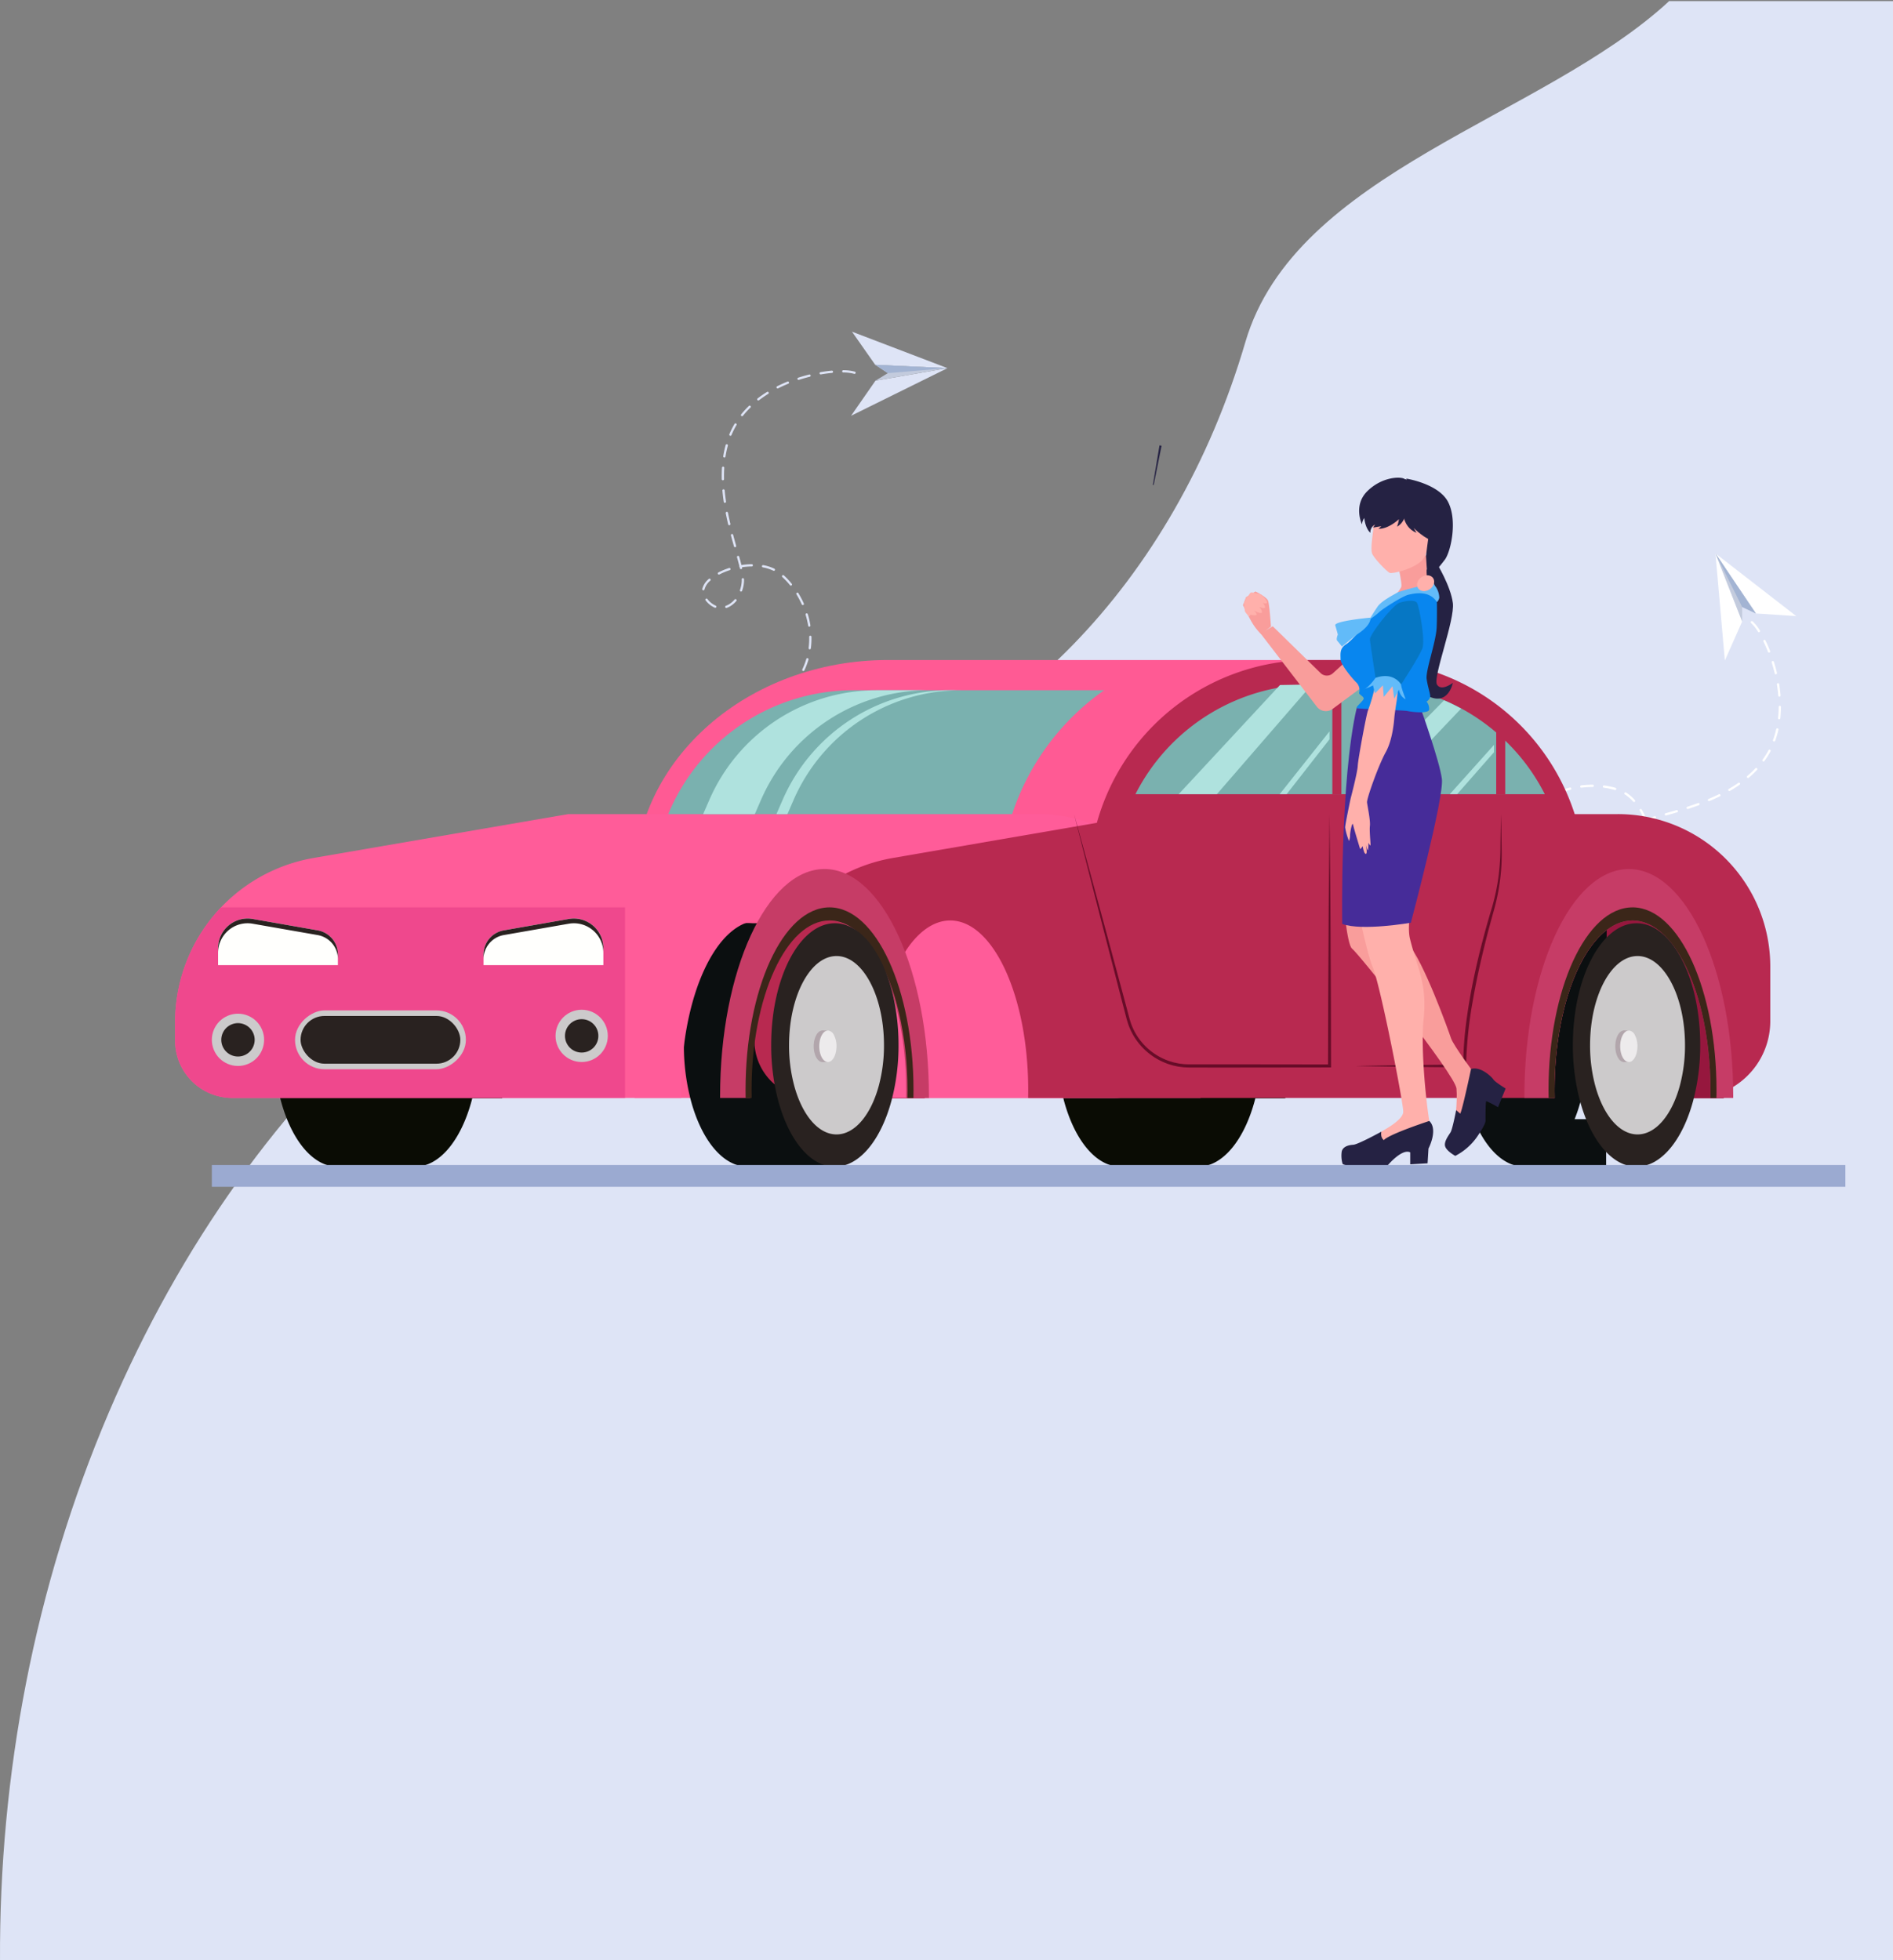 <svg xmlns="http://www.w3.org/2000/svg" width="642.423" height="665.372" viewBox="0 0 642.423 665.372"><rect x="0" y="0" width="642.423" height="665.372" fill="#808080" stroke="none"/><defs><style>.a{fill:#dee4f6;}.b{fill:#fff;}.c{fill:#c3cbdd;}.d{fill:#a3b4d3;}.e{fill:#0a0c04;}.f{fill:#96173e;}.g{fill:#0b0f10;}.h{fill:#ff5a94;}.i{fill:#ff5c99;}.j{fill:#ef488d;}.k{fill:#b82950;}.l{fill:#7ab1af;}.m{fill:#c63c66;}.n{fill:#3b2619;}.o{fill:#292220;}.p{fill:#cccacb;}.q{fill:#fffffd;}.r{fill:#680c28;}.s{fill:#b2a6ac;}.t{fill:#edebec;}.u{fill:#afe2de;}.v{fill:#252243;}.w{fill:#f99d9b;}.x{fill:#ffb0ab;}.y{fill:#462c99;}.z{fill:#0886ef;}.aa{fill:#0677c4;}.ab{fill:#62bbf9;}.ac{fill:#9baad1;}</style></defs><g transform="translate(-723.577 0.373)"><path class="a" d="M2251.549,39.47v665H1609.131c-.278-62.77,11.6-126.533,36.963-186.029,48.959-114.829,137.232-188.067,233.952-207.859,69.708-14.269,127.795-73.781,151.718-155.381,16.968-57.9,100.793-75.928,143.821-115.73,1.382-1.277-1.395,1.241,0,0Z" transform="translate(-885.549 -39.47)"/><g transform="translate(1305.746 187.491)"><path class="b" d="M3912.69,869.964l13.715,20.361,13.7.9Z" transform="translate(-3912.69 -869.964)"/><path class="b" d="M3912.69,869.964l9.064,23.092-5.875,13.257Z" transform="translate(-3912.69 -869.964)"/><path class="c" d="M3912.69,869.964l13.715,20.361-4.65-2.187v4.917Z" transform="translate(-3912.69 -869.964)"/><path class="d" d="M3912.69,869.964l9.064,18.174,4.65,2.187Z" transform="translate(-3912.69 -869.964)"/></g><g transform="translate(1238.598 210.437)"><path class="b" d="M3636.163,991.814a15.076,15.076,0,0,1,2.466,3.094.386.386,0,1,1-.651.414,14.33,14.33,0,0,0-2.327-2.931.386.386,0,1,1,.513-.577Zm4.358,6.507c.55,1.123,1.076,2.322,1.564,3.563a.386.386,0,1,1-.718.282c-.481-1.221-1-2.4-1.539-3.506a.386.386,0,1,1,.693-.339Zm2.855,7.229c.386,1.235.733,2.5,1.03,3.748a.386.386,0,1,1-.75.178c-.293-1.235-.635-2.478-1.016-3.7a.386.386,0,0,1,.253-.483.381.381,0,0,1,.115-.018A.386.386,0,0,1,3643.376,1005.55Zm1.791,7.56c.208,1.294.366,2.592.468,3.859a.386.386,0,0,1-.77.062c-.1-1.246-.255-2.524-.46-3.8a.386.386,0,0,1,.319-.442.415.415,0,0,1,.063,0A.385.385,0,0,1,3645.167,1013.11Zm.228,7.359a.386.386,0,0,1,.382.389c-.011,1.321-.087,2.63-.225,3.889a.386.386,0,0,1-.767-.084c.135-1.234.209-2.516.22-3.812a.386.386,0,0,1,.386-.383Zm-.771,7.664a.386.386,0,0,1,.292.461,30.873,30.873,0,0,1-1.1,3.747.386.386,0,1,1-.725-.264,30.172,30.172,0,0,0,1.069-3.653.385.385,0,0,1,.461-.291Zm-2.549,7.259a.386.386,0,0,1,.16.522,27.143,27.143,0,0,1-2,3.2l-.08.109a.386.386,0,0,1-.623-.456l.077-.106a26.363,26.363,0,0,0,1.939-3.114.386.386,0,0,1,.522-.16Zm-4.426,6.288a.386.386,0,0,1,.017.546,35.215,35.215,0,0,1-2.826,2.683.386.386,0,0,1-.5-.588,34.519,34.519,0,0,0,2.765-2.625.386.386,0,0,1,.545-.017Zm-5.8,5.065a.385.385,0,0,1-.1.537c-1.03.717-2.135,1.419-3.283,2.085a.386.386,0,1,1-.387-.667c1.13-.656,2.217-1.346,3.229-2.051a.386.386,0,0,1,.537.1Zm-49.976.518a.386.386,0,0,1,0,.772h-.045a30.269,30.269,0,0,0-3.755.236.386.386,0,0,1-.1-.766,31.067,31.067,0,0,1,3.854-.241Zm3.9.261a26.525,26.525,0,0,1,3.83.8.386.386,0,1,1-.215.741,25.8,25.8,0,0,0-3.717-.777.386.386,0,0,1,.051-.768A.359.359,0,0,1,3585.768,1047.525Zm-11.161.988a.386.386,0,0,1-.277.47,28.834,28.834,0,0,0-3.614,1.188.386.386,0,1,1-.289-.715,29.593,29.593,0,0,1,3.71-1.22.386.386,0,0,1,.47.277Zm18.611,1.4a14.926,14.926,0,0,1,2.983,2.588.386.386,0,0,1-.575.515,14.124,14.124,0,0,0-2.827-2.454.386.386,0,1,1,.419-.648Zm32,.77a.386.386,0,0,1-.176.516c-1.121.55-2.31,1.09-3.535,1.606a.386.386,0,1,1-.3-.711c1.211-.51,2.387-1.044,3.494-1.588a.381.381,0,0,1,.169-.04A.386.386,0,0,1,3625.214,1050.681Zm-57.773.631a.386.386,0,0,1-.14.527,25.384,25.384,0,0,0-3.134,2.142.386.386,0,1,1-.482-.6,26.167,26.167,0,0,1,3.229-2.208.386.386,0,0,1,.527.14Zm50.681,2.415a.386.386,0,0,1-.229.5c-1.155.424-2.388.849-3.664,1.264a.386.386,0,1,1-.239-.734c1.267-.412,2.49-.834,3.637-1.255a.385.385,0,0,1,.5.229Zm-19.611,1.951a24.971,24.971,0,0,1,1.566,3.136c.774-.239,1.677-.5,2.8-.823a.386.386,0,0,1,.21.743c-1.191.337-2.128.612-2.927.861a.387.387,0,0,1-.381.12l-.378.122a.386.386,0,1,1-.24-.734l.173-.056a24.155,24.155,0,0,0-1.491-2.976.386.386,0,0,1,.664-.394Zm12.279.474a.386.386,0,0,1-.261.479c-1.391.411-2.718.785-3.719,1.065a.386.386,0,0,1-.208-.743c1-.279,2.321-.652,3.708-1.062a.392.392,0,0,1,.109-.016A.386.386,0,0,1,3610.79,1056.151Zm-49.416-.12a.386.386,0,0,1,.025.545,24,24,0,0,0-2.322,3,.386.386,0,1,1-.646-.423,24.8,24.8,0,0,1,2.4-3.094.386.386,0,0,1,.545-.026Zm34.67,4.693a.385.385,0,0,1-.154.523,6.866,6.866,0,0,0-.7.43,10.9,10.9,0,0,0-2.1,1.969.386.386,0,1,1-.6-.489,11.65,11.65,0,0,1,2.254-2.109,7.586,7.586,0,0,1,.775-.479.385.385,0,0,1,.523.155Zm-38.988,1.662a.386.386,0,0,1,.191.511l-.112.251a.386.386,0,0,1-.706-.312q.058-.13.116-.259a.386.386,0,0,1,.352-.226A.382.382,0,0,1,3557.057,1062.386Zm44.354.541a23.618,23.618,0,0,1,.6,3.875.386.386,0,1,1-.77.051,22.927,22.927,0,0,0-.579-3.748.386.386,0,0,1,.286-.465.391.391,0,0,1,.089-.01A.386.386,0,0,1,3601.411,1062.927Zm-10.362,3.462a.386.386,0,0,1,.247.487,7.732,7.732,0,0,0-.4,2.4,6.063,6.063,0,0,0,.117,1.2.386.386,0,1,1-.756.154,6.841,6.841,0,0,1-.133-1.356,8.514,8.514,0,0,1,.442-2.645.386.386,0,0,1,.367-.266A.381.381,0,0,1,3591.049,1066.389Zm10.46,3.9a.386.386,0,0,1,.306.452,6.682,6.682,0,0,1-1.742,3.635.386.386,0,0,1-.536-.556,5.945,5.945,0,0,0,1.52-3.225.384.384,0,0,1,.452-.306Zm-8.642,3.146a7.023,7.023,0,0,0,3.4,1.23.386.386,0,0,1-.091.766,7.776,7.776,0,0,1-3.767-1.377.386.386,0,1,1,.459-.62Z" transform="translate(-3556.396 -991.717)"/></g><g transform="translate(1012.408 112.213)"><path class="a" d="M2590.808,482.906l-24.523-1.136L2558.4,470.53Z" transform="translate(-2558.095 -470.53)"/><path class="a" d="M2589.508,536.195l-24.439,4.256-8.273,11.908Z" transform="translate(-2556.795 -523.819)"/><path class="c" d="M2624.773,531.3l-24.523-1.136,4.285,2.837-4.2,2.555Z" transform="translate(-2592.06 -518.927)"/><path class="d" d="M2624.773,531.3l-20.238,1.7-4.285-2.837Z" transform="translate(-2592.06 -518.927)"/></g><g transform="translate(961.896 125.284)"><path class="a" d="M2368.289,540.551a.386.386,0,0,1-.443.57,14.33,14.33,0,0,0-3.714-.465.386.386,0,0,1,.015-.772,15.079,15.079,0,0,1,3.925.5A.386.386,0,0,1,2368.289,540.551Zm-7.675-.326a.393.393,0,0,1,.054.165.386.386,0,0,1-.349.419c-1.225.112-2.5.283-3.8.507a.386.386,0,0,1-.132-.76c1.314-.228,2.611-.4,3.857-.515A.386.386,0,0,1,2360.614,540.225Zm-7.6,1.307a.386.386,0,0,1-.237.575c-1.238.307-2.478.661-3.685,1.052a.386.386,0,1,1-.238-.734c1.224-.4,2.482-.755,3.737-1.067A.386.386,0,0,1,2353.011,541.531Zm-7.337,2.381a.347.347,0,0,1,.028.056.386.386,0,0,1-.212.5c-1.2.487-2.367,1.018-3.484,1.58a.386.386,0,0,1-.347-.689c1.135-.571,2.325-1.112,3.54-1.606A.386.386,0,0,1,2345.674,543.913Zm-6.878,3.477a.386.386,0,0,1-.126.528c-1.1.683-2.158,1.413-3.142,2.169a.386.386,0,0,1-.47-.612c1-.772,2.083-1.517,3.206-2.213a.386.386,0,0,1,.531.125Zm-6.1,4.707a.386.386,0,0,1-.062.478,30.071,30.071,0,0,0-2.566,2.811.386.386,0,0,1-.6-.482,30.9,30.9,0,0,1,2.632-2.884.386.386,0,0,1,.546.009A.373.373,0,0,1,2332.7,552.1Zm-4.8,6.013a.385.385,0,0,1,0,.4,26.388,26.388,0,0,0-1.652,3.275l-.051.121a.386.386,0,1,1-.713-.295l.052-.125a27.154,27.154,0,0,1,1.7-3.371.386.386,0,0,1,.661,0Zm-2.977,7.09a.385.385,0,0,1,.042.3,34.55,34.55,0,0,0-.806,3.726.386.386,0,0,1-.762-.122,35.352,35.352,0,0,1,.824-3.809.386.386,0,0,1,.7-.1Zm-1.234,7.6a.387.387,0,0,1,.055.224c-.076,1.232-.1,2.519-.074,3.825a.386.386,0,1,1-.771.016c-.028-1.328,0-2.636.075-3.889a.386.386,0,0,1,.715-.176Zm25.244,42.819a31.047,31.047,0,0,1,1.8,3.418.386.386,0,1,1-.7.316,30.264,30.264,0,0,0-1.75-3.331l-.023-.038a.386.386,0,1,1,.659-.4Zm-2.241-3.189a.386.386,0,0,1-.63.443,25.753,25.753,0,0,0-2.6-2.772.386.386,0,1,1,.522-.569,26.546,26.546,0,0,1,2.674,2.856A.336.336,0,0,1,2346.694,612.431Zm5.367,10.175a.389.389,0,0,1,.04.089,29.586,29.586,0,0,1,.886,3.8.386.386,0,0,1-.762.124,28.8,28.8,0,0,0-.863-3.705.386.386,0,0,1,.7-.313Zm-11.146-15.2a.386.386,0,0,1-.5.548,14.126,14.126,0,0,0-3.566-1.14.386.386,0,1,1,.141-.759,14.911,14.911,0,0,1,3.761,1.2A.385.385,0,0,1,2340.915,607.411Zm-17.082-26.9a.383.383,0,0,1,.054.165c.111,1.228.266,2.51.459,3.81a.386.386,0,0,1-.763.114c-.2-1.315-.352-2.612-.465-3.854a.386.386,0,0,1,.714-.235Zm29.458,49.689a.386.386,0,0,1,.056.192,26.2,26.2,0,0,1-.208,3.906.386.386,0,1,1-.765-.1,25.407,25.407,0,0,0,.2-3.791.386.386,0,0,1,.716-.208Zm-28.334-42.053a.381.381,0,0,1,.049.126c.237,1.2.512,2.463.818,3.759a.386.386,0,1,1-.751.177c-.309-1.305-.585-2.579-.824-3.787a.386.386,0,0,1,.708-.275Zm8.455,17.776a.386.386,0,0,1-.326.586,24.148,24.148,0,0,0-3.317.272l.042.177a.386.386,0,0,1-.751.177c-.03-.126-.06-.255-.092-.387a.386.386,0,0,1-.1-.387c-.2-.812-.454-1.755-.786-2.948a.386.386,0,1,1,.743-.207c.314,1.129.557,2.038.755,2.823a24.964,24.964,0,0,1,3.494-.292A.387.387,0,0,1,2333.412,605.924Zm-6.692-10.258a.4.4,0,0,1,.043.1c.37,1.4.739,2.722,1.02,3.719a.386.386,0,1,1-.743.209c-.281-1-.651-2.328-1.023-3.73a.386.386,0,0,1,.7-.3Zm25.575,42.154a.386.386,0,0,1,.041.309,24.784,24.784,0,0,1-1.4,3.656.386.386,0,1,1-.7-.332,23.978,23.978,0,0,0,1.354-3.542.386.386,0,0,1,.7-.092Zm-21.9-27.167a.381.381,0,0,1,.055.182,7.622,7.622,0,0,1-.006.911,11.659,11.659,0,0,1-.631,3.021.386.386,0,1,1-.728-.256,10.892,10.892,0,0,0,.589-2.822,6.879,6.879,0,0,0,.005-.818.386.386,0,0,1,.715-.219ZM2349,644.76a.386.386,0,0,1-.01.417l-.161.234a.386.386,0,1,1-.633-.441q.079-.113.156-.226a.386.386,0,0,1,.649.016Zm-23.176-37.566a.387.387,0,0,1-.211.568,22.891,22.891,0,0,0-3.5,1.453.386.386,0,1,1-.356-.685,23.678,23.678,0,0,1,3.621-1.5A.386.386,0,0,1,2325.824,607.194Zm2.057,10.579a.386.386,0,0,1-.036.452,8.51,8.51,0,0,1-2.03,1.752,6.822,6.822,0,0,1-1.228.591.386.386,0,1,1-.261-.726,6.034,6.034,0,0,0,1.088-.524,7.737,7.737,0,0,0,1.845-1.595.386.386,0,0,1,.623.05Zm-8.806-6.942a.386.386,0,0,1-.071.486,5.941,5.941,0,0,0-1.966,2.974.386.386,0,1,1-.753-.169,6.684,6.684,0,0,1,2.2-3.377.386.386,0,0,1,.545.027A.376.376,0,0,1,2319.076,610.832Zm1.943,9.116a.386.386,0,0,1-.475.558,7.778,7.778,0,0,1-3.134-2.5.386.386,0,0,1,.607-.476,7.024,7.024,0,0,0,2.818,2.265A.386.386,0,0,1,2321.019,619.947Z" transform="translate(-2316.276 -539.884)"/></g><g transform="translate(816.496 307.619)"><g transform="translate(32.151)"><rect class="e" width="45.366" height="64.814"/></g><g transform="translate(0 5.392)"><path class="e" d="M1710.1,1602.48h-10.69a55.414,55.414,0,0,0,2.079-6.246,72.913,72.913,0,0,0,2.4-18.927c0-11.638-2.515-22.153-6.57-29.661-3.885-7.221-9.19-11.66-15.037-11.66-.139,0-.279,0-.414.011-11.743.418-21.193,18.754-21.193,41.31a72.913,72.913,0,0,0,2.4,18.927c3.314,12.281,9.755,20.968,17.311,22.227v.163H1710.1Z" transform="translate(-1660.673 -1535.986)"/></g><g transform="translate(26.319 5.392)"><path class="e" d="M1843.537,1577.307a72.919,72.919,0,0,1-2.4,18.927c-3.588,13.3-10.843,22.391-19.209,22.391s-15.621-9.093-19.209-22.391a72.908,72.908,0,0,1-2.4-18.927c0-22.556,9.45-40.892,21.193-41.31.136-.008.275-.011.414-.011,5.847,0,11.152,4.439,15.038,11.66C1841.021,1555.154,1843.537,1565.669,1843.537,1577.307Z" transform="translate(-1800.322 -1535.986)"/></g><g transform="translate(32.151 16.521)"><path class="e" d="M1863.486,1625.315a52.559,52.559,0,0,1-1.788,13.868c-2.675,9.744-8.083,16.406-14.32,16.406s-11.645-6.662-14.32-16.406a52.564,52.564,0,0,1-1.788-13.868c0-16.527,7.045-29.962,15.8-30.268.1-.006.2-.008.309-.008,4.359,0,8.313,3.252,11.21,8.544C1861.612,1609.083,1863.486,1616.788,1863.486,1625.315Z" transform="translate(-1831.271 -1595.039)"/></g></g><g transform="translate(1082.252 307.619)"><g transform="translate(32.151)"><rect class="e" width="45.366" height="64.814"/></g><g transform="translate(0 5.392)"><path class="e" d="M2916.583,1602.48h-10.691a55.364,55.364,0,0,0,2.08-6.246,72.914,72.914,0,0,0,2.4-18.927c0-11.638-2.515-22.153-6.57-29.661-3.885-7.221-9.19-11.66-15.037-11.66-.139,0-.279,0-.414.011-11.743.418-21.193,18.754-21.193,41.31a72.892,72.892,0,0,0,2.4,18.927c3.313,12.281,9.755,20.968,17.31,22.227v.163h29.719Z" transform="translate(-2867.155 -1535.986)"/></g><g transform="translate(26.318 5.392)"><path class="e" d="M3050.018,1577.307a72.924,72.924,0,0,1-2.4,18.927c-3.588,13.3-10.843,22.391-19.209,22.391s-15.621-9.093-19.209-22.391a72.913,72.913,0,0,1-2.4-18.927c0-22.556,9.45-40.892,21.193-41.31.135-.008.275-.011.414-.011,5.847,0,11.152,4.439,15.037,11.66C3047.5,1555.154,3050.018,1565.669,3050.018,1577.307Z" transform="translate(-3006.804 -1535.986)"/></g><g transform="translate(32.151 16.521)"><path class="e" d="M3069.968,1625.315a52.58,52.58,0,0,1-1.788,13.868c-2.675,9.744-8.083,16.406-14.32,16.406s-11.645-6.662-14.32-16.406a52.57,52.57,0,0,1-1.788-13.868c0-16.527,7.045-29.962,15.8-30.268.1-.006.205-.008.309-.008,4.359,0,8.313,3.252,11.21,8.544C3068.093,1609.083,3069.968,1616.788,3069.968,1625.315Z" transform="translate(-3037.753 -1595.039)"/></g></g><rect class="f" width="45.366" height="64.814" transform="translate(1263.196 307.619)"/><rect class="g" width="42.037" height="25.858" transform="translate(1226.79 313.011)"/><path class="g" d="M3565.748,1602.48h-10.69a55.463,55.463,0,0,0,2.079-6.246,72.913,72.913,0,0,0,2.4-18.927c0-11.638-2.515-22.153-6.57-29.661-3.885-7.221-9.19-11.66-15.038-11.66-.139,0-.278,0-.414.011-11.743.418-21.193,18.754-21.193,41.31a72.914,72.914,0,0,0,2.4,18.927c3.314,12.281,9.755,20.968,17.311,22.227v.163h29.719Z" transform="translate(-2297.105 -1222.975)"/><path class="h" d="M2338.894,1089.355c12.255,13.038,19.622,29.751,19.622,47.974v73.222H2166.434v-73.222c0-41.66,38.489-75.432,85.968-75.432h153.482Z" transform="translate(-1227.514 -838.234)"/><rect class="f" width="45.366" height="64.814" transform="translate(992.038 307.619)"/><rect class="g" width="42.037" height="25.858" transform="translate(963.729 313.011)"/><path class="g" d="M2337.2,1602.48h-10.69a55.414,55.414,0,0,0,2.079-6.246,72.9,72.9,0,0,0,2.4-18.927c0-11.638-2.515-22.153-6.57-29.661-3.885-7.221-9.19-11.66-15.037-11.66-.139,0-.278,0-.414.011-11.743.418-21.193,18.754-21.193,41.31a72.914,72.914,0,0,0,2.4,18.927c3.313,12.281,9.755,20.968,17.311,22.227v.163H2337.2Z" transform="translate(-1332.112 -1222.975)"/><path class="i" d="M1827.684,1391.118v18.562a26.078,26.078,0,0,1-26.077,26.08H1707.6c.023-.877.03-1.766.03-2.654,0-18.753-4.119-35.414-10.5-45.933-4.307-7.112-9.654-11.412-15.452-11.649q-.254-.011-.508-.011c-14.612,0-26.457,25.787-26.457,57.593,0,.889.007,1.777.03,2.654H1502.387a19.45,19.45,0,0,1-19.446-19.45v-6.242a56.605,56.605,0,0,1,46.987-55.771l86.426-14.891h159.617A51.713,51.713,0,0,1,1827.684,1391.118Z" transform="translate(-699.941 -1063.443)"/><path class="j" d="M1635.635,1507.377v64.7H1502.387a19.45,19.45,0,0,1-19.446-19.45v-6.242a56.486,56.486,0,0,1,15.595-39.005Z" transform="translate(-699.941 -1199.758)"/><path class="k" d="M3039.4,1137.329v12.982c-.113-.008-.23-.008-.343-.008-14.612,0-26.457,25.787-26.457,57.593H2870.862v-70.568a75.432,75.432,0,0,1,75.432-75.432h17.676A75.432,75.432,0,0,1,3039.4,1137.329Z" transform="translate(-1777.789 -838.234)"/><path class="l" d="M2386.555,1116.336a83.28,83.28,0,0,0-31.216,42.04H2238.632a68.01,68.01,0,0,1,62.781-42.04Z" transform="translate(-1288.275 -882.413)"/><path class="k" d="M2526.9,1391.118v18.562a26.089,26.089,0,0,1-18.256,24.887q-1.011.316-2.056.553c.015-.666.019-1.34.019-2.014,0-18.753-4.119-35.414-10.5-45.933-4.307-7.112-9.653-11.412-15.452-11.649q-.254-.011-.508-.011c-14.612,0-26.457,25.787-26.457,57.593,0,.889.007,1.777.03,2.654H2275.039c.022-.877.03-1.766.03-2.654,0-18.753-4.119-35.414-10.5-45.933-4.307-7.112-9.653-11.412-15.451-11.649q-.255-.011-.508-.011c-14.612,0-26.457,25.787-26.457,57.593,0,.889.007,1.777.03,2.654H2201.6a19.45,19.45,0,0,1-19.446-19.45v-6.242a56.593,56.593,0,0,1,46.988-55.771l86.426-14.891h159.617A51.713,51.713,0,0,1,2526.9,1391.118Z" transform="translate(-1202.55 -1063.443)"/><path class="l" d="M3098.719,1143.168H2959.8a68,68,0,0,1,60.621-37.24H3038.1a67.546,67.546,0,0,1,26.584,5.388q2.954,1.259,5.787,2.8a68.681,68.681,0,0,1,8,5.113c.41.3.817.61,1.216.922q1.575,1.22,3.065,2.519A67.5,67.5,0,0,1,3098.719,1143.168Z" transform="translate(-1850.891 -873.967)"/><path class="m" d="M2410.934,1515.48c0,.188,0,.376,0,.565h-7.749c.022-.877.03-1.766.03-2.654,0-18.754-4.119-35.414-10.5-45.933-4.307-7.112-9.654-11.412-15.451-11.649q-.254-.011-.509-.011c-14.612,0-26.457,25.787-26.457,57.593,0,.889.007,1.777.03,2.654h-10.267c0-.188,0-.376,0-.565,0-42.6,15.866-77.145,35.44-77.145S2410.934,1472.875,2410.934,1515.48Z" transform="translate(-1372.112 -1143.728)"/><path class="n" d="M2440.552,1569.42c0,.889-.008,1.777-.026,2.654h-2.048c.023-.877.03-1.766.03-2.654,0-18.753-4.119-35.414-10.5-45.933-4.307-7.112-9.654-11.412-15.452-11.649q-.254-.011-.508-.011c-14.612,0-26.457,25.787-26.457,57.593,0,.889.008,1.777.03,2.654h-2.048c-.019-.877-.026-1.766-.026-2.654,0-34.265,12.76-62.043,28.5-62.043S2440.552,1535.155,2440.552,1569.42Z" transform="translate(-1406.959 -1199.758)"/><path class="o" d="M2470.633,1577.307a72.913,72.913,0,0,1-2.4,18.927c-3.588,13.3-10.843,22.391-19.209,22.391s-15.621-9.093-19.209-22.391a72.924,72.924,0,0,1-2.4-18.927c0-22.556,9.45-40.892,21.193-41.31.136-.008.275-.011.415-.011,5.847,0,11.152,4.439,15.037,11.66C2468.118,1555.154,2470.633,1565.669,2470.633,1577.307Z" transform="translate(-1442.124 -1222.975)"/><path class="p" d="M2490.583,1625.315a52.57,52.57,0,0,1-1.788,13.868c-2.675,9.744-8.083,16.406-14.32,16.406s-11.645-6.662-14.32-16.406a52.57,52.57,0,0,1-1.788-13.868c0-16.527,7.045-29.962,15.8-30.268.1-.006.2-.008.309-.008,4.359,0,8.314,3.252,11.21,8.544C2488.708,1609.083,2490.583,1616.788,2490.583,1625.315Z" transform="translate(-1467.012 -1270.899)"/><path class="q" d="M2000.883,1527.664l-22.058,3.859a8.3,8.3,0,0,0-6.867,8.173v3.636h40.662v-5.805A10.012,10.012,0,0,0,2000.883,1527.664Z" transform="translate(-1084.284 -1216.098)"/><path class="q" d="M1572.1,1527.664l22.057,3.859a8.3,8.3,0,0,1,6.867,8.173v3.636h-40.662v-5.805A10.012,10.012,0,0,1,1572.1,1527.664Z" transform="translate(-762.775 -1216.098)"/><path class="o" d="M2012.614,1537.524v1.6a10.009,10.009,0,0,0-11.735-9.86l-22.059,3.855a8.3,8.3,0,0,0-6.867,8.174v-1.6a8.3,8.3,0,0,1,6.867-8.174l22.059-3.859A10.014,10.014,0,0,1,2012.614,1537.524Z" transform="translate(-1084.28 -1216.094)"/><path class="o" d="M1601.036,1539.692v1.6a8.3,8.3,0,0,0-6.867-8.174l-22.059-3.855a10.009,10.009,0,0,0-11.736,9.86v-1.6a10.014,10.014,0,0,1,11.736-9.865l22.059,3.859A8.3,8.3,0,0,1,1601.036,1539.692Z" transform="translate(-762.781 -1216.094)"/><rect class="p" width="19.971" height="57.981" rx="9.985" transform="translate(823.701 362.566) rotate(-90)"/><rect class="o" width="54.216" height="16.206" rx="8.103" transform="translate(825.584 344.478)"/><g transform="translate(792.749 340.991)"><circle class="p" cx="8.87" cy="8.87" r="8.87" transform="translate(0 6.789) rotate(-22.5)"/><circle class="o" cx="5.666" cy="5.666" r="5.666" transform="translate(4.187 8.523) rotate(-22.5)"/></g><g transform="translate(912.108 342.371)"><circle class="p" cx="8.87" cy="8.87" r="8.87"/><circle class="o" cx="5.666" cy="5.666" r="5.666" transform="translate(3.204 3.204)"/></g><rect class="k" width="3.067" height="37.24" transform="translate(1175.729 231.962)"/><path class="k" d="M3599.012,1183.922v20.5h-3.065V1181.4Q3597.523,1182.623,3599.012,1183.922Z" transform="translate(-2364.607 -935.218)"/><g transform="translate(1088.082 275.963)"><g transform="translate(0)"><path class="r" d="M2976.766,1339.406l.208,21.372c.071,7.124.106,14.248.142,21.372l.113,21.372.046,21.372v.509h-.51l-36.921.046-9.23-.017c-.771,0-1.531.011-2.327-.037-.393-.022-.788-.023-1.18-.064l-1.173-.15c-.195-.028-.392-.044-.585-.082l-.578-.123c-.385-.084-.772-.161-1.155-.251l-1.132-.342-.565-.173-.55-.216a21.953,21.953,0,0,1-12.852-13.047c-.134-.37-.237-.75-.356-1.125s-.238-.754-.328-1.124l-.584-2.232-1.164-4.466-2.306-8.937-4.613-17.875-4.575-17.885-4.53-17.9,4.885,17.8,4.84,17.815,4.8,17.825,2.4,8.913,1.19,4.459.592,2.23c.093.378.212.729.322,1.09s.214.721.343,1.073a20.939,20.939,0,0,0,12.3,12.4l.524.2.539.162,1.078.322,1.1.235.55.116c.184.036.372.05.557.076l1.117.139c.373.037.749.036,1.123.056.741.044,1.52.027,2.287.029l9.23-.016,36.921.045-.51.51.046-21.372.113-21.372c.036-7.124.071-14.248.142-21.372Z" transform="translate(-2890.061 -1339.406)"/></g></g><g transform="translate(1183.584 275.963)"><g transform="translate(0)"><path class="r" d="M3399.521,1339.406c.087,3.615.14,7.23.2,10.845.032,1.8.065,3.622-.008,5.436s-.218,3.625-.433,5.428a71.241,71.241,0,0,1-2.108,10.69c-.969,3.481-1.931,6.958-2.805,10.461s-1.712,7.012-2.48,10.537-1.441,7.068-2.061,10.62a139.663,139.663,0,0,0-2.157,21.472l-.006.491-.48,0-18.528-.177c-3.088-.022-6.175-.088-9.263-.135s-6.176-.1-9.263-.175c3.088-.074,6.176-.127,9.263-.175s6.176-.113,9.263-.135l18.528-.177-.486.486c0-3.637.215-7.265.557-10.879.366-3.611.884-7.2,1.469-10.78,1.221-7.147,2.8-14.225,4.642-21.228.923-3.5,1.89-6.993,2.947-10.452a70.528,70.528,0,0,0,2.295-10.527,81.229,81.229,0,0,0,.716-10.777C3399.381,1346.636,3399.433,1343.021,3399.521,1339.406Z" transform="translate(-3350.128 -1339.406)"/></g></g><g transform="translate(999.715 349.431)"><path class="s" d="M2509.544,1734.575a9,9,0,0,1-.325,2.446c-.487,1.719-1.47,2.894-2.6,2.894s-2.119-1.175-2.605-2.894a9.006,9.006,0,0,1-.325-2.446c0-2.916,1.281-5.286,2.874-5.34h.056a2.508,2.508,0,0,1,2.039,1.507A7.945,7.945,0,0,1,2509.544,1734.575Z" transform="translate(-2503.684 -1729.234)"/><rect class="s" width="1.799" height="10.681" transform="translate(2.802)"/></g><path class="t" d="M2518.41,1734.575a9,9,0,0,1-.326,2.446c-.487,1.719-1.47,2.894-2.6,2.894s-2.118-1.175-2.6-2.894a9.006,9.006,0,0,1-.325-2.446c0-2.916,1.281-5.286,2.874-5.34h.056a2.509,2.509,0,0,1,2.039,1.507A7.948,7.948,0,0,1,2518.41,1734.575Z" transform="translate(-1510.952 -1379.803)"/><path class="m" d="M3639.486,1515.48c0,.188,0,.376,0,.565h-7.748c.022-.877.03-1.766.03-2.654,0-18.754-4.119-35.414-10.5-45.933-4.307-7.112-9.654-11.412-15.451-11.649q-.254-.011-.508-.011c-14.612,0-26.457,25.787-26.457,57.593,0,.889.008,1.777.03,2.654h-10.267c0-.188,0-.376,0-.565,0-42.6,15.866-77.145,35.44-77.145S3639.486,1472.875,3639.486,1515.48Z" transform="translate(-2327.71 -1143.728)"/><path class="n" d="M3669.112,1569.42c0,.486,0,.975-.008,1.461,0,.4-.011.8-.019,1.194h-2.048c0-.211.011-.426.011-.64.015-.666.019-1.34.019-2.014,0-18.753-4.119-35.414-10.5-45.933-4.307-7.112-9.653-11.412-15.451-11.649-.057,0-.109,0-.166,0-.113-.008-.229-.008-.343-.008-14.612,0-26.457,25.787-26.457,57.593,0,.889.008,1.777.03,2.654h-2.048c-.019-.877-.026-1.766-.026-2.654,0-34.265,12.76-62.043,28.5-62.043.113,0,.23,0,.343,0C3656.537,1507.78,3669.112,1535.4,3669.112,1569.42Z" transform="translate(-2363.012 -1199.758)"/><path class="o" d="M3699.184,1577.307a72.914,72.914,0,0,1-2.4,18.927c-3.588,13.3-10.844,22.391-19.209,22.391s-15.621-9.093-19.209-22.391a72.9,72.9,0,0,1-2.4-18.927c0-22.556,9.45-40.892,21.193-41.31.135-.008.275-.011.414-.011,5.847,0,11.152,4.439,15.037,11.66C3696.669,1555.154,3699.184,1565.669,3699.184,1577.307Z" transform="translate(-2398.606 -1222.975)"/><path class="p" d="M3719.135,1625.315a52.569,52.569,0,0,1-1.788,13.868c-2.675,9.744-8.083,16.406-14.32,16.406s-11.645-6.662-14.32-16.406a52.57,52.57,0,0,1-1.788-13.868c0-16.527,7.044-29.962,15.8-30.268.1-.006.2-.008.309-.008,4.359,0,8.313,3.252,11.21,8.544C3717.26,1609.083,3719.135,1616.788,3719.135,1625.315Z" transform="translate(-2423.723 -1270.899)"/><g transform="translate(1271.737 349.431)"><path class="s" d="M3738.1,1734.575a9,9,0,0,1-.325,2.446c-.487,1.719-1.47,2.894-2.6,2.894s-2.118-1.175-2.6-2.894a9.006,9.006,0,0,1-.325-2.446c0-2.916,1.281-5.286,2.874-5.34h.056a2.508,2.508,0,0,1,2.039,1.507A7.948,7.948,0,0,1,3738.1,1734.575Z" transform="translate(-3732.235 -1729.234)"/><rect class="s" width="1.799" height="10.681" transform="translate(2.802)"/></g><path class="t" d="M3746.961,1734.575a9,9,0,0,1-.325,2.446c-.486,1.719-1.47,2.894-2.6,2.894s-2.118-1.175-2.6-2.894a9.016,9.016,0,0,1-.325-2.446c0-2.916,1.281-5.286,2.874-5.34h.056a2.509,2.509,0,0,1,2.04,1.507A7.948,7.948,0,0,1,3746.961,1734.575Z" transform="translate(-2467.693 -1379.803)"/><path class="u" d="M2387.806,1116.336v.007a61.9,61.9,0,0,0-55.812,37.172l-2.116,4.861h-17.533l2.116-4.861a61.9,61.9,0,0,1,56.75-37.179Z" transform="translate(-1350.143 -882.413)"/><path class="u" d="M2493.473,1116.336a61.9,61.9,0,0,0-56.75,37.179l-2.116,4.861h-3.731l2.116-4.861a61.9,61.9,0,0,1,56.75-37.179Z" transform="translate(-1443.803 -882.413)"/><path class="u" d="M3106.618,1106.114l-34.384,37.055H3085.2l32.257-37.241Z" transform="translate(-1948.655 -873.967)"/><path class="u" d="M3261.108,1190.465l-16.894,21.308h2.357l14.536-18.62Z" transform="translate(-2086.352 -942.572)"/><path class="u" d="M3387.232,1137.317l-27.6,29.051h-9.507l31.321-31.852Q3384.4,1135.775,3387.232,1137.317Z" transform="translate(-2167.808 -897.167)"/><path class="u" d="M3531.328,1214.7l-15.006,16.742h2.492l12.514-14.259Z" transform="translate(-2300.731 -962.238)"/><path class="v" d="M3432.745,814.04c-.3-.6-.653-1.031-.784-.965s.009.6.312,1.2.654,1.031.785.964S3433.048,814.638,3432.745,814.04Z" transform="translate(-2235.544 -636.3)"/><g transform="translate(1114.83 150.8)"><path class="v" d="M3047.143,688.75l2.678-13.35-.7-.124-2.247,13.426Z" transform="translate(-3046.876 -675.277)"/></g><g transform="translate(1145.409 161.779)"><path class="v" d="M3479.073,888.375s4.646,7.572,5.392,13.354-6.849,25.193-5.392,27.671,5.392-.577,5.392-.577-1.422,7.392-7.7,4.81-1.368-43.116-1.368-43.116Z" transform="translate(-3413.245 -859.193)"/><path class="w" d="M3379.163,1272.594s-7.3-9.775-8.123-12.253-9.361-26.295-14.593-32.077-9.224-29.736-9.224-29.736l-8.191-50.284-2.994,45.74c-1.078,10.474-2.176,15.769-.857,26.216.62,4.908,1.39,9.045,2.268,9.716,2.341,1.79,35.037,42.849,35.449,47.5s-.619,11.943-.516,12.081,4.268-2.926,4.268-2.926Z" transform="translate(-3300.45 -1070.088)"/><path class="x" d="M3366.367,1150.417c-.021,0,6.347,19.082,5.934,25.483s-12.45,41.094-9.972,51.316,5.885,14.868,4.646,27.362c-1.093,11.028,1.111,29.866,1.928,34.557a5.507,5.507,0,0,0,.241,1.069s-17.243,7.43-17.346,6.707.31-3.717.826-4.13,7.331-3.82,7.434-6.711-7.744-42.953-10.325-49.044-8.157-33.66-8.673-43.159,4.114-44.75,4.114-44.75Z" transform="translate(-3305.678 -1070.795)"/><path class="y" d="M3336.914,1148.245H3358.6s6.4,17.863,7.228,24.058-10.532,48.838-10.532,48.838-16.536,2.891-23.291.413C3332,1221.553,3331.235,1172.922,3336.914,1148.245Z" transform="translate(-3298.332 -1070.088)"/><path class="w" d="M3189.134,1001.156l16.22,15.863a3.052,3.052,0,0,0,4.193.071l11.367-10.383-1,14.735-10.449,7.745a3.879,3.879,0,0,1-5.386-.753l-19.123-24.884Z" transform="translate(-3179.029 -950.72)"/><path class="w" d="M3438.283,869.382s-2.685,6.505,0,11.409c0,0-10.738,2.013-12.132,3.3,0,0,2.168-2.478,2.375-3.407s-.929-6.3-.929-6.3Z" transform="translate(-3374.766 -843.78)"/><path class="w" d="M3162.982,950.383s-.479-7.44-.972-8.771-4.3-3.142-4.3-3.142l-3.192,1.951L3153.5,943.1s2.286,4.79,3.555,6.7a20.135,20.135,0,0,0,2.584,3.156Z" transform="translate(-3153.497 -899.847)"/><path class="x" d="M3386.14,749.217s-4.681,5.025-4.062,8.811,1.239,4.818,1.033,6.333-.826,5.851-.413,7.434,5.025,6.264,5.989,6.746,8.88-1.445,11.357-4.612,2.065-10.325,2.065-10.325l-3.786-10.05Z" transform="translate(-3338.954 -746.261)"/><path class="z" d="M3361.688,935.011s.207,6.815,0,11.874-3.82,14.765-3.407,17.656,1.342,5.163,1.187,6.092a2.679,2.679,0,0,1-1.22,1.549,3.905,3.905,0,0,1,.885,2.685c-.129,1.549-6.014.826-7.357.516s-16.933-.619-17.243-1.032,2.375-2.478,2.375-3.2-1.549-1.342-1.549-1.858a3.71,3.71,0,0,0-.851-3.511c-1.421-1.342-5.447-6.195-5.447-7.95s-.414-3.717,1.961-5.162,11.254-12.184,11.254-12.184,4.486-3.619,5.06-3.975,7.177-2.28,8.264-2.513S3361.688,935.011,3361.688,935.011Z" transform="translate(-3295.951 -896.193)"/><path class="v" d="M3360.106,1901.434s3.373-6.4.276-9.359c0,0-13.664,4.472-15.419,6.5,0,0-1.2-.688-.861-2.857,0,0-7.881,4.336-9.533,4.44s-3.408.585-3.889,2.2a9.744,9.744,0,0,0,.275,4.268s.516.895,7.365.964,7.784-.275,7.784-.275,4.984-6.023,7.806-4.578v4.061l5.885-.344Z" transform="translate(-3297.157 -1673.734)"/><path class="v" d="M3525.918,1797.754s-3.137,14.822-3.7,15.132l-1.351-1.18s-1.231,6.446-1.9,7.53-2.375,3.252-1.807,4.853,3.407,3.149,3.407,3.149a20.483,20.483,0,0,0,7.383-6.453c3.046-4.44,2.891-5.4,2.891-5.4s-.052-6.679.258-6.731a35.47,35.47,0,0,1,3.975,2.065l2.581-6.35s-3.562-2.168-4.13-3.046S3529.158,1796.716,3525.918,1797.754Z" transform="translate(-3448.526 -1597.042)"/><path class="v" d="M3378.466,742.978s.8,5.059-2.958,7.176a13.742,13.742,0,0,0,.635-2.53s-3.511,3.356-6.918,3.252l.929-.878-2.788.465.671-1.032a2.943,2.943,0,0,0-1.579,2.8s-1.622-1.152-2.086-5.024a4.658,4.658,0,0,0-.774,2.168s-3.107-6.453,1.854-11.306,11-4.9,12.343-4.234S3378.466,742.978,3378.466,742.978Z" transform="translate(-3323.222 -733.535)"/><path class="v" d="M3440.995,744.861s-.62,6.59,4.646,8.69l-.929-1.617s4.027,4.027,7.124,4.491c0,0-1.652-1.773-1.652-2.874s4.595-15.814-9.241-18.4Z" transform="translate(-3386.771 -734.85)"/><path class="v" d="M3447.518,735.155s10.893,1.7,14.146,7.847,1.084,16.572-.981,19.566a60.34,60.34,0,0,1-5.971,6.833s-.433-7.148-.482-7.711,1.239-9.964,1.394-10.48S3447.518,735.155,3447.518,735.155Z" transform="translate(-3392.106 -734.85)"/><path class="aa" d="M3383.928,981.331s-1.765-11.358-1.915-13.01,7.77-11.771,10.057-12.493,5.178-1.033,5.9,0,2.943,12.8,1.833,15.591-7.2,12.184-7.2,12.184Z" transform="translate(-3338.944 -913.396)"/><path class="ab" d="M3331.512,928.381a22.769,22.769,0,0,0,2.944-2.263c.413-.568,7.718-5.421,10.028-5.937s6.985-1.446,9.578,2.53a2.706,2.706,0,0,0,.786-1.549,7.066,7.066,0,0,0-1.239-3.717c-.465-.31-1.084-2.684-1.342-2.788a7.223,7.223,0,0,0-1.506,0l.41,1.535a7.592,7.592,0,0,1-2.078.943,77.792,77.792,0,0,0-8.3,2.233c-.178.23-5.4,2.671-6.9,4.891s-2.376,3.717-2.376,3.717-12.44,1.136-11.976,2.633.878,3.1.878,3.1-.671,1.6-.207,2.117,1.6,1.962,1.6,1.962l4.8-3.913S3331.2,931.263,3331.512,928.381Z" transform="translate(-3288.234 -880.485)"/><path class="x" d="M3355.36,1104.63s-.3,3.488-.509,4.727-.626,4.13-.73,5.163-.482,7.572-2.96,12.046-6.471,15.763-6.333,17,1.191,6.126.974,7.985.334,6.436.2,6.608-.723-.86-.723-.86a12.6,12.6,0,0,1-.1,2.478c-.172.241-.757-1.755-.757-1.755s.654,2.994,0,3.029-1.066-2.616-1.066-2.616-.826,1.239-.9.895-2.031-6.608-2.341-8.122-1.1,2.857-1.032,3.579a5.543,5.543,0,0,1-.378,1.893,21.759,21.759,0,0,1-1.308-4.612c.035-1.136,1.859-9.775,1.859-9.775s2.323-8.828,2.426-11.151,2.994-17.759,3.459-18.74a60.838,60.838,0,0,0,2.529-8.828C3347.874,1101.82,3355.36,1104.63,3355.36,1104.63Z" transform="translate(-3302.736 -1033.369)"/><path class="x" d="M3161.149,940.881s2.305,2.169,2,2.754-1.514,0-1.514,0,.929,1,.825,1.618-1.927-.173-1.927-.173,1.376,1.687.722,2-2.581-.792-2.581-.792,1.135,1.033.895,1.446-2.065,0-2.065,0l-.413.619s-1.514-1.412-1.514-2.066a13.231,13.231,0,0,0-.24-1.669c-.035-.4.035-1.394.207-1.394s.379-1.067.414-1.2.792-.619.792-.619.517-1,.93-1.2S3161.149,940.881,3161.149,940.881Z" transform="translate(-3154.979 -901.219)"/><path class="ab" d="M3370.451,1095.236a17.233,17.233,0,0,0,3.235-1.308l.654,2.753,2.684-2.753.31,3.924,2.96-3.614.585,4.2,1.652-3.063a4.033,4.033,0,0,0,2.237,3.27s-1.583-4.061-1.549-4.99c0,0-2.409-4.474-8.673-2.272C3374.546,1091.381,3372.034,1095.03,3370.451,1095.236Z" transform="translate(-3329.563 -1023.446)"/></g><ellipse class="x" cx="3.078" cy="2.494" rx="3.078" ry="2.494" transform="translate(1203.435 197.231) rotate(-33.861)"/><rect class="ac" width="554.371" height="7.398" transform="translate(795.468 395.067)"/></g></svg>
